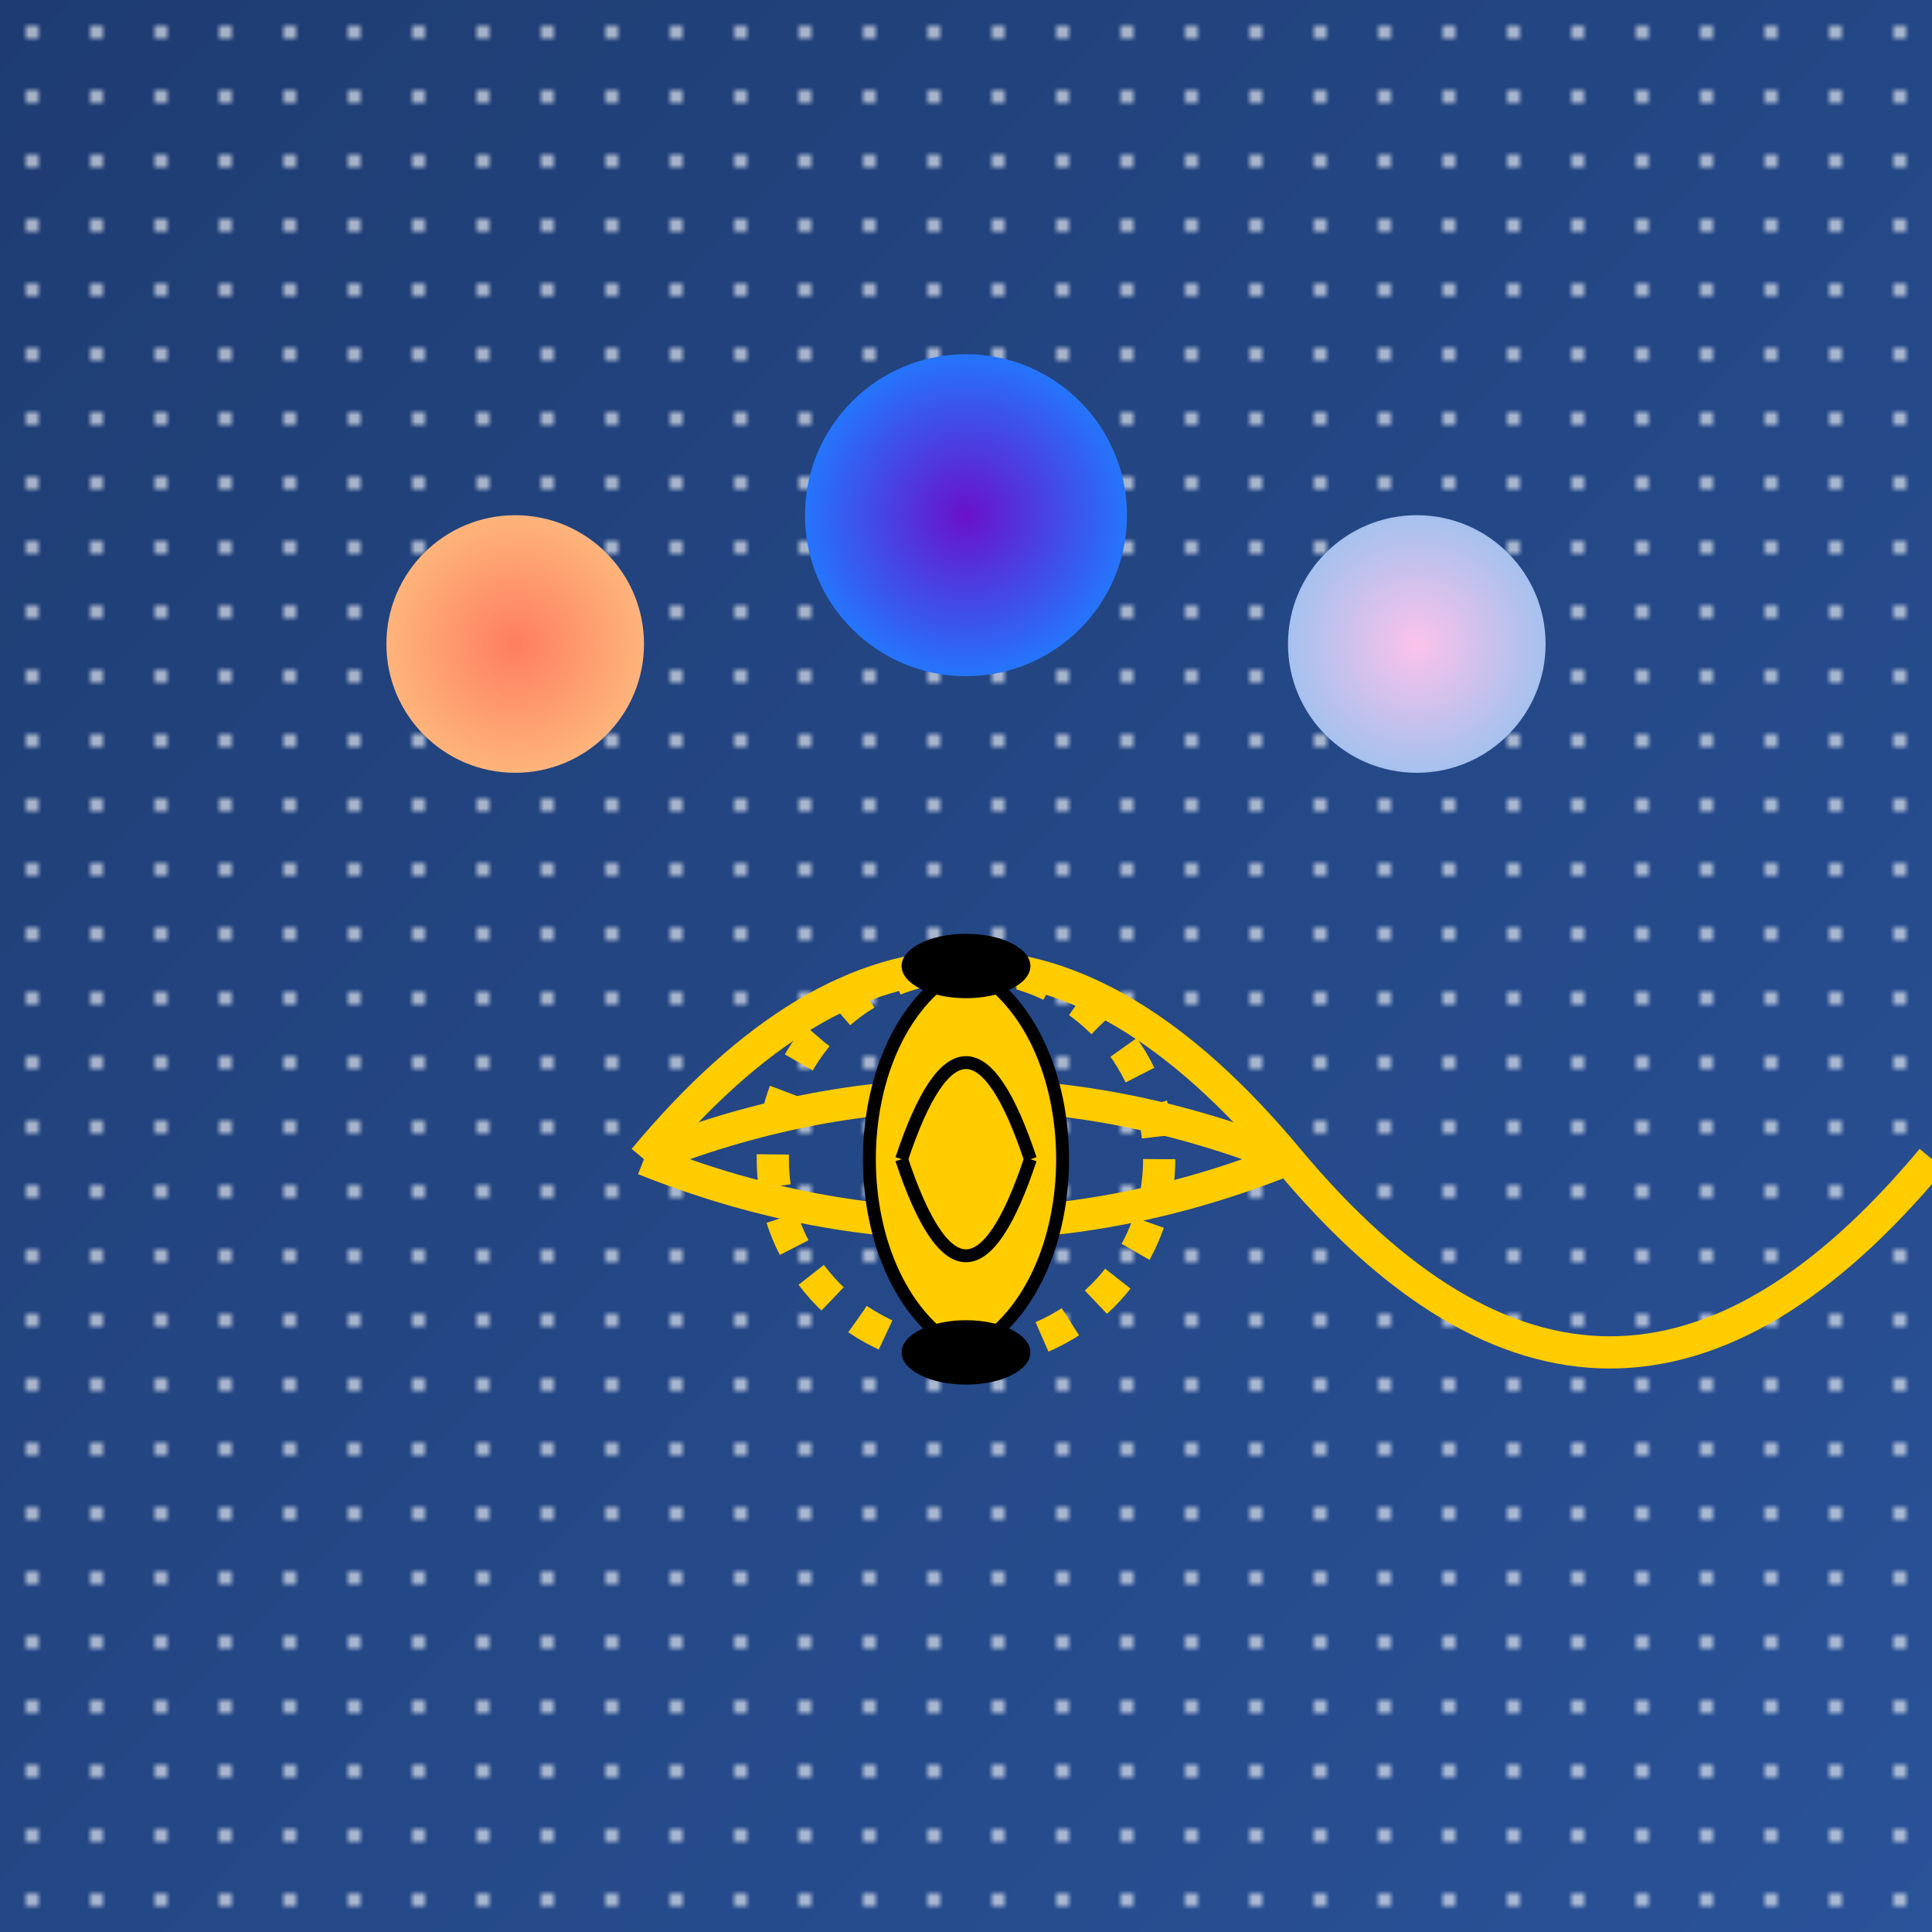 <svg viewBox="0 0 300 300" xmlns="http://www.w3.org/2000/svg">
  <defs>
    <radialGradient id="planet1" cx="50%" cy="50%" r="50%" fx="50%" fy="50%">
      <stop offset="0%" style="stop-color:#ff7e5f;stop-opacity:1" />
      <stop offset="100%" style="stop-color:#feb47b;stop-opacity:1" />
    </radialGradient>
    <radialGradient id="planet2" cx="50%" cy="50%" r="50%" fx="50%" fy="50%">
      <stop offset="0%" style="stop-color:#6a11cb;stop-opacity:1" />
      <stop offset="100%" style="stop-color:#2575fc;stop-opacity:1" />
    </radialGradient>
    <radialGradient id="planet3" cx="50%" cy="50%" r="50%" fx="50%" fy="50%">
      <stop offset="0%" style="stop-color:#fbc2eb;stop-opacity:1" />
      <stop offset="100%" style="stop-color:#a6c1ee;stop-opacity:1" />
    </radialGradient>
    <linearGradient id="sky" x1="0%" y1="0%" x2="100%" y2="100%">
      <stop offset="0%" style="stop-color:#1e3c72;stop-opacity:1" />
      <stop offset="100%" style="stop-color:#2a5298;stop-opacity:1" />
    </linearGradient>
    <pattern id="stars" x="0" y="0" width="10" height="10" patternUnits="userSpaceOnUse">
      <circle cx="5" cy="5" r="1" fill="white" />
    </pattern>
  </defs>
  <rect width="300" height="300" fill="url(#sky)" />
  <rect width="300" height="300" fill="url(#stars)" opacity="0.8" />
  <circle cx="80" cy="100" r="20" fill="url(#planet1)" />
  <circle cx="150" cy="80" r="25" fill="url(#planet2)" />
  <circle cx="220" cy="100" r="20" fill="url(#planet3)" />
  <path d="M100,180 Q150,120 200,180 T300,180" stroke="#ffcc00" stroke-width="5" fill="none" />
  <path d="M100,180 Q150,160 200,180" stroke="#ffcc00" stroke-width="5" fill="none" />
  <path d="M100,180 Q150,200 200,180" stroke="#ffcc00" stroke-width="5" fill="none" />
  <ellipse cx="150" cy="180" rx="15" ry="8" fill="#ffcc00" />
  <circle cx="150" cy="180" r="30" fill="none" stroke="#ffcc00" stroke-width="5" stroke-dasharray="5,5" />
  <path d="M150,150 C170,160 170,200 150,210 C130,200 130,160 150,150 Z" fill="#ffcc00" />
  <path d="M150,150 C170,160 170,200 150,210" fill="none" stroke="#000" stroke-width="2" />
  <path d="M150,150 C130,160 130,200 150,210" fill="none" stroke="#000" stroke-width="2" />
  <ellipse cx="150" cy="150" rx="10" ry="5" fill="#000" />
  <ellipse cx="150" cy="210" rx="10" ry="5" fill="#000" />
  <path d="M140,180 Q150,150 160,180" fill="none" stroke="#000" stroke-width="2" />
  <path d="M140,180 Q150,210 160,180" fill="none" stroke="#000" stroke-width="2" />
</svg>